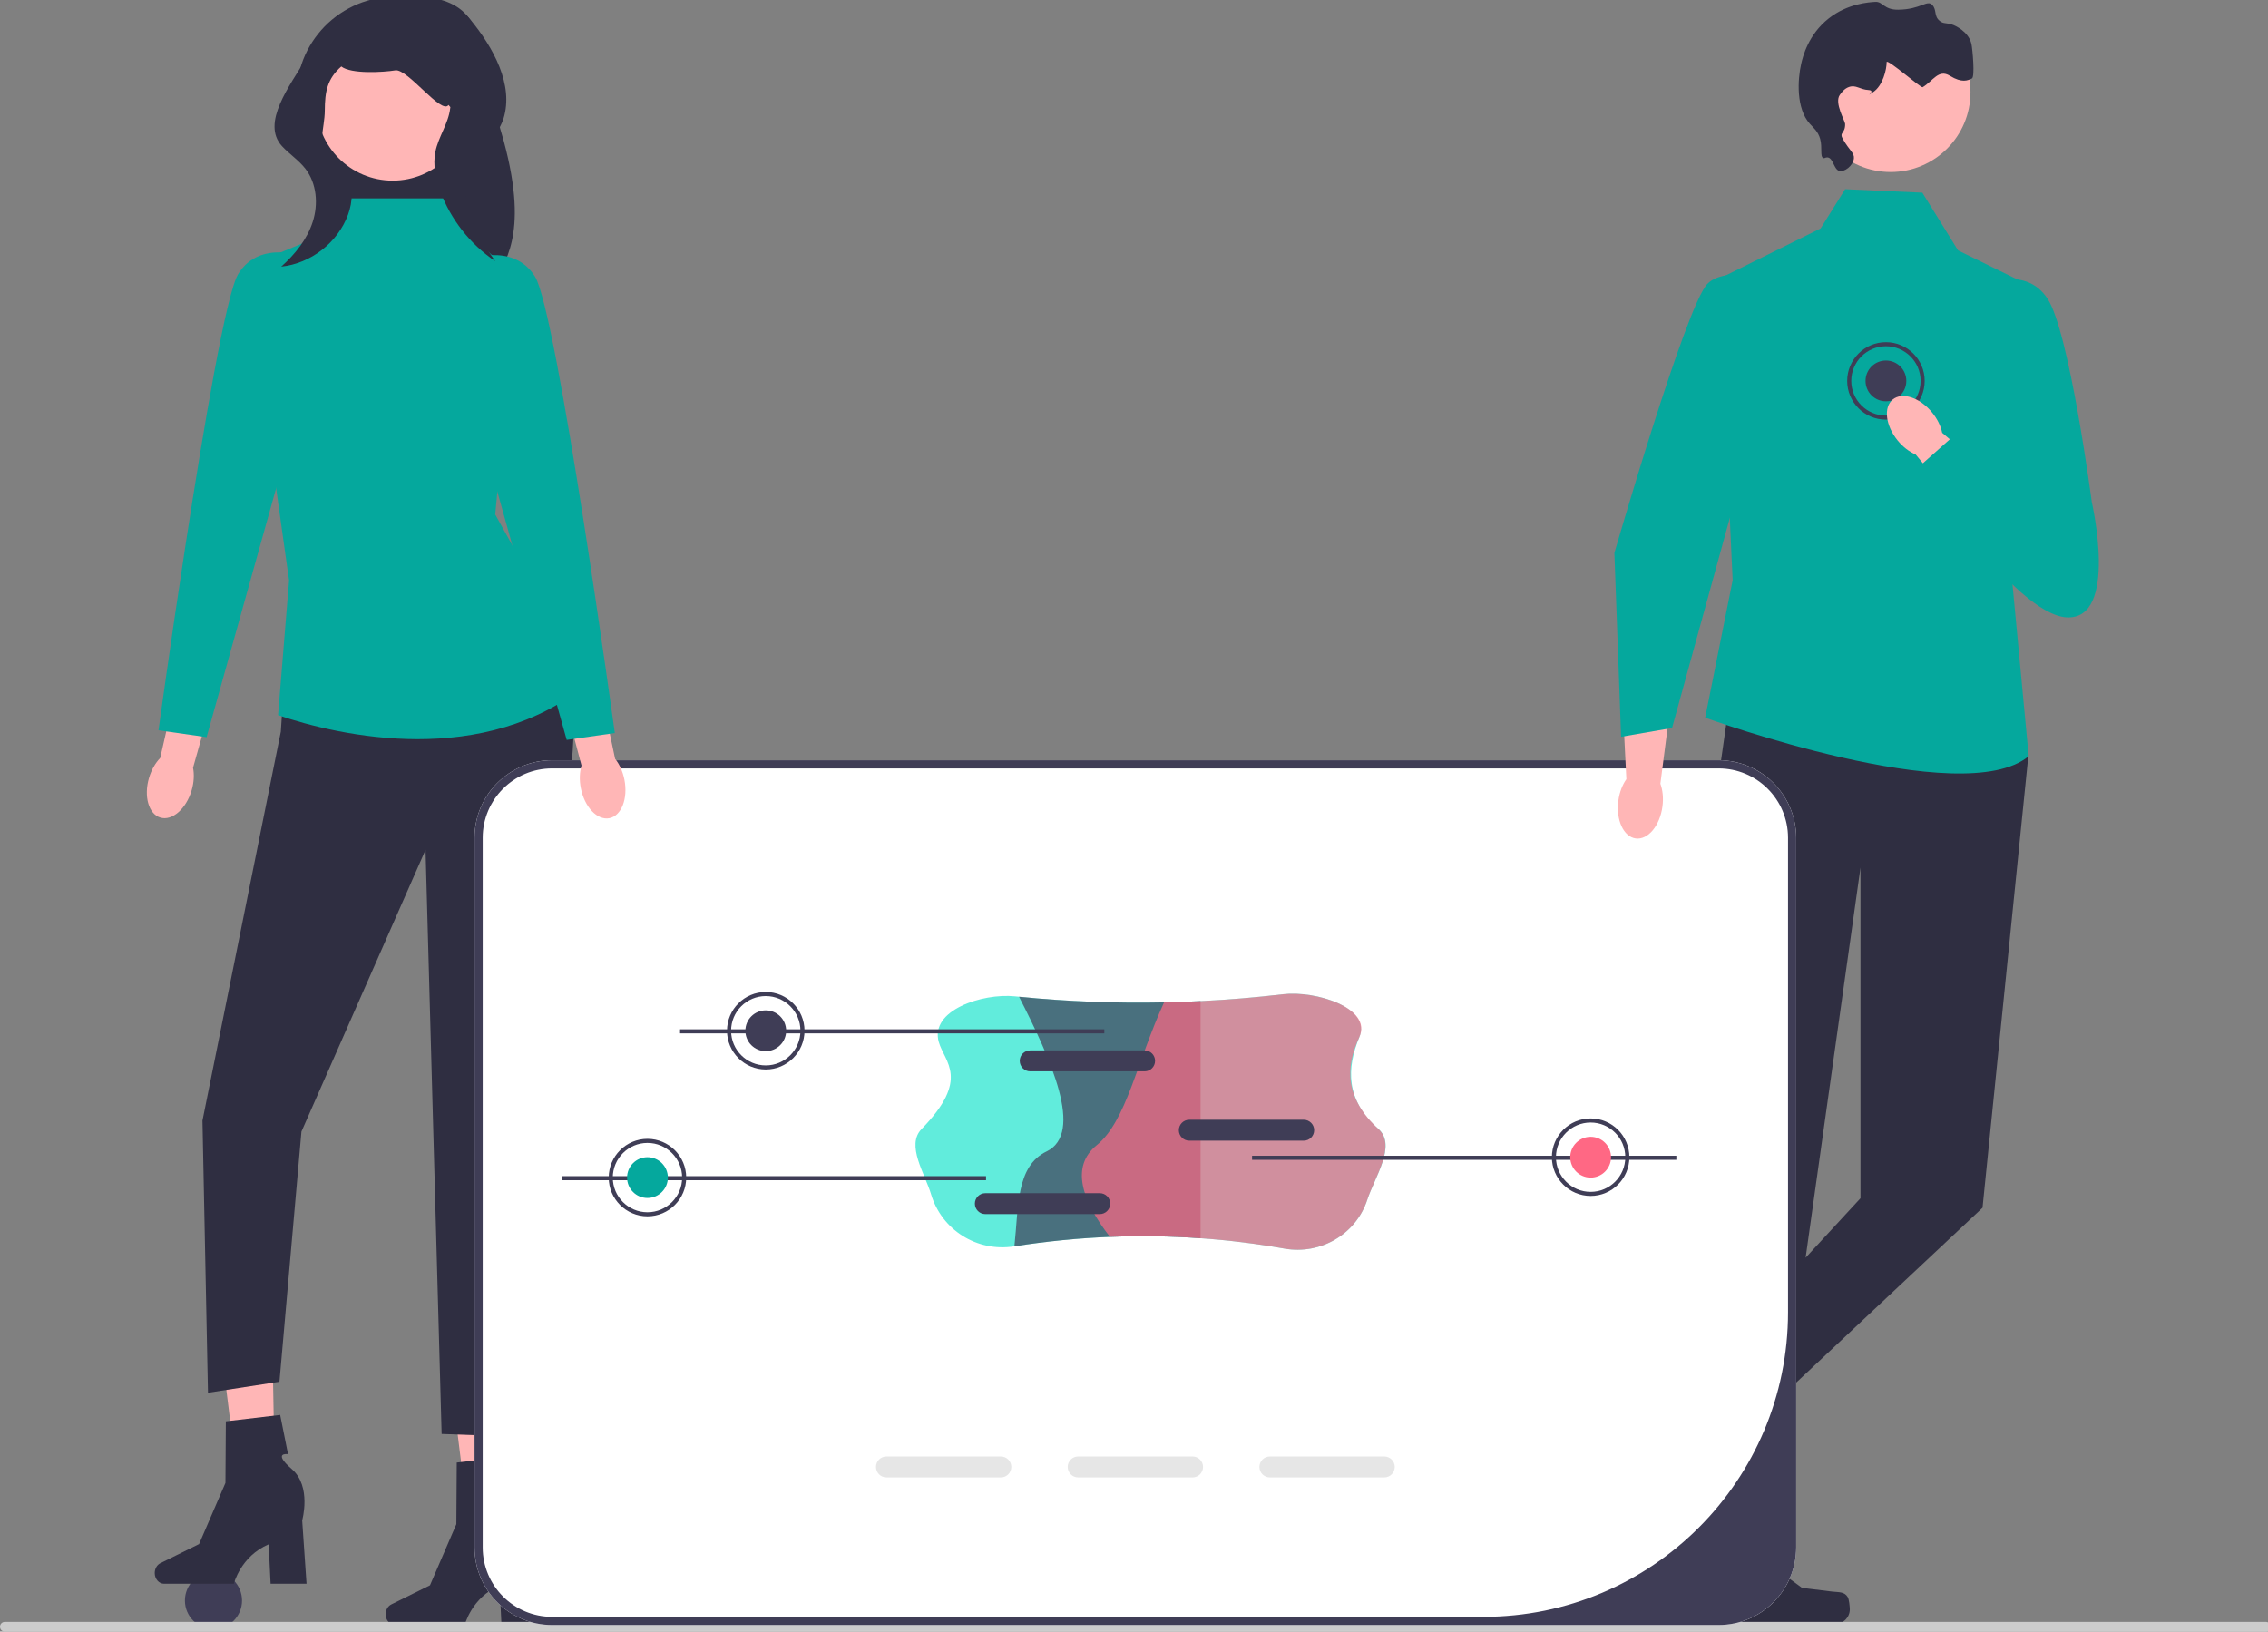 <?xml version="1.0" encoding="UTF-8"?>
<!-- Generated by Pixelmator Pro 3.6.16 -->
<svg width="556" height="400" viewBox="0 0 556 400" xmlns="http://www.w3.org/2000/svg">
    <rect x="0" y="0" width="556" height="400" fill="#808080" stroke="none"/>
    <path id="path1" fill="#3f3d56" stroke="none" d="M 59.335 392.382 C 59.335 396.248 56.201 399.382 52.335 399.382 C 48.469 399.382 45.335 396.248 45.335 392.382 C 45.335 388.516 48.469 385.382 52.335 385.382 C 56.201 385.382 59.335 388.516 59.335 392.382 Z"/>
    <path id="path2" fill="#ffb6b6" stroke="none" d="M 36.536 190.698 C 37.122 188.715 38.108 187.029 39.272 185.832 L 43.665 166.59 L 52.76 168.948 L 47.325 188.213 C 47.651 189.852 47.561 191.802 46.975 193.785 C 45.635 198.315 42.212 201.296 39.33 200.444 C 36.447 199.591 35.196 195.228 36.536 190.698 L 36.536 190.698 Z"/>
    <g id="g1">
        <path id="path3" fill="#ffb6b6" stroke="none" d="M 124.072 377.791 L 115.464 377.994 L 110.666 339.323 L 123.369 339.023 L 124.072 377.791 Z"/>
        <path id="path4" fill="#2f2e41" stroke="none" d="M 94.54 395.749 L 94.54 395.749 C 94.54 397.203 95.572 398.382 96.845 398.382 L 113.93 398.382 C 113.93 398.382 115.612 391.623 122.467 388.714 L 122.94 398.382 L 131.753 398.382 L 130.686 382.837 C 130.686 382.837 133.043 374.521 128.147 370.27 C 123.25 366.019 127.216 366.611 127.216 366.611 L 125.29 356.99 L 111.972 358.556 L 111.874 373.659 L 105.41 388.649 L 95.93 393.332 C 95.086 393.749 94.54 394.698 94.54 395.749 L 94.54 395.749 Z"/>
    </g>
    <g id="g2">
        <path id="path5" fill="#ffb6b6" stroke="none" d="M 67.466 367.683 L 58.858 367.886 L 54.06 329.215 L 66.763 328.915 L 67.466 367.683 Z"/>
        <path id="path6" fill="#2f2e41" stroke="none" d="M 37.934 385.64 L 37.934 385.64 C 37.934 387.095 38.966 388.273 40.239 388.273 L 57.325 388.273 C 57.325 388.273 59.006 381.515 65.861 378.606 L 66.334 388.273 L 75.148 388.273 L 74.08 372.729 C 74.08 372.729 76.438 364.413 71.541 360.162 C 66.645 355.911 70.611 356.503 70.611 356.503 L 68.684 346.882 L 55.366 348.448 L 55.268 363.55 L 48.805 378.541 L 39.325 383.224 C 38.481 383.641 37.935 384.59 37.935 385.64 L 37.934 385.64 Z"/>
    </g>
    <path id="path7" fill="#2f2e41" stroke="none" d="M 121.406 69.53 L 90.408 74.921 C 88.272 69.455 73.935 32.372 73.049 27.02 C 70.747 13.107 81.12 0.28 95.183 -0.769 L 95.183 -0.769 C 108.671 -1.776 116.889 0.75 118.037 13.598 C 118.439 18.101 122.303 30.164 123.484 34.529 C 130 58.606 122.964 64.399 121.406 69.53 Z"/>
    <path id="path8" fill="#2f2e41" stroke="none" d="M 70.865 148.373 L 68.844 179.372 L 49.638 274.725 L 50.986 341.439 L 68.507 338.743 L 73.898 277.421 L 104.32 208.348 L 108.265 351.547 L 127.134 352.221 L 140.394 184.053 C 141.408 171.204 138.04 158.39 130.84 147.699 L 130.84 147.699 L 70.865 148.373 Z"/>
    <path id="path9" fill="#05a89d" stroke="none" d="M 109.95 48.639 L 85.218 48.639 L 79.626 57.4 L 60.083 65.486 L 70.865 142.308 L 68.17 175.328 C 83.405 180.498 118.762 188.499 144.335 167.382 L 121.406 126.135 L 126.797 68.182 L 116.352 58.679 L 109.95 48.639 Z"/>
    <path id="path10" fill="#05a89d" stroke="none" d="M 75.245 63.128 C 75.245 63.128 63.789 58.411 58.398 67.171 C 55.465 71.938 49.937 104.644 45.507 133.469 C 41.796 157.613 38.856 179.035 38.856 179.035 L 50.649 180.719 L 63.823 133.559 L 73.898 97.496 L 75.245 63.128 Z"/>
    <path id="path11" fill="#ffb6b6" stroke="none" d="M 114.953 25.597 C 114.953 35.917 106.587 44.283 96.267 44.283 C 85.948 44.283 77.582 35.917 77.582 25.597 C 77.582 15.278 85.948 6.912 96.267 6.912 C 106.587 6.912 114.953 15.278 114.953 25.597 Z"/>
    <g id="g3">
        <path id="path12" fill="#ffb6b6" stroke="none" d="M 397.601 375.998 L 406.892 381.095 L 430.976 347.685 L 417.264 340.162 L 397.601 375.998 Z"/>
        <path id="path13" fill="#2f2e41" stroke="none" d="M 429.547 393.254 L 429.547 393.254 C 429.569 393.9 428.858 395.556 428.547 396.123 L 428.547 396.123 C 427.592 397.864 425.405 398.501 423.664 397.546 L 394.893 381.757 C 393.704 381.105 393.27 379.613 393.922 378.425 L 394.579 377.227 C 394.579 377.227 395.132 372.846 400.497 370.017 C 400.497 370.017 402.232 375.49 410.661 373.034 L 413.861 371.008 L 420.815 385.879 L 426.819 390.205 C 428.133 391.151 429.492 391.636 429.547 393.254 L 429.547 393.254 Z"/>
    </g>
    <g id="g4">
        <path id="path14" fill="#ffb6b6" stroke="none" d="M 416.665 391.783 L 427.262 391.782 L 432.303 350.906 L 416.662 350.907 L 416.665 391.783 Z"/>
        <path id="path15" fill="#2f2e41" stroke="none" d="M 452.973 391.542 L 452.973 391.542 C 453.303 392.098 453.477 393.892 453.477 394.538 L 453.477 394.538 C 453.477 396.524 451.866 398.135 449.88 398.135 L 417.061 398.135 C 415.706 398.135 414.607 397.036 414.607 395.681 L 414.607 394.315 C 414.607 394.315 412.984 390.208 416.326 385.146 C 416.326 385.146 420.481 389.11 426.688 382.902 L 428.519 379.586 L 441.77 389.277 L 449.114 390.181 C 450.721 390.379 452.146 390.15 452.972 391.542 L 452.973 391.542 Z"/>
    </g>
    <path id="path16" fill="#2f2e41" stroke="none" d="M 424.426 168.894 L 420.032 199.555 L 414.318 367.014 L 434.396 367.014 L 456.098 212.696 L 456.098 293.758 L 410.274 343.428 L 424.803 353.536 L 486.016 296.093 L 497.205 185.741 L 488.444 169.568 L 424.426 168.894 Z"/>
    <path id="path17" fill="#05a89d" stroke="none" d="M 471.26 47.238 L 452.335 46.382 L 446.327 55.998 L 421.335 68.382 L 424.763 142.254 L 418.024 175.948 C 418.024 175.948 481.162 198.859 497.335 185.382 L 492.824 137.537 L 496.335 69.382 L 480.021 61.389 L 471.26 47.238 Z"/>
    <path id="path18" fill="#ffb6b6" stroke="none" d="M 483.064 22.604 C 483.064 33.413 474.301 42.175 463.492 42.175 C 452.683 42.175 443.921 33.413 443.921 22.604 C 443.921 11.794 452.683 3.032 463.492 3.032 C 474.301 3.032 483.064 11.794 483.064 22.604 Z"/>
    <path id="path19" fill="#2f2e41" stroke="none" d="M 448.021 38.593 C 449.443 38.732 449.523 41.483 450.874 41.896 C 452.109 42.274 454.265 40.654 454.477 38.893 C 454.646 37.49 453.458 37.018 451.775 34.089 C 450.785 32.367 452.392 32.829 452.335 30.382 C 452.318 29.653 449.635 25.221 451.024 23.279 C 451.484 22.636 452.135 21.725 453.276 21.327 C 454.993 20.728 455.915 21.954 458.081 22.078 C 460.151 22.196 456.742 24.156 459.141 22.619 C 461.594 21.048 462.525 16.967 462.511 15.207 C 462.496 13.396 462.093 16.811 462.511 15.207 C 462.721 14.398 470.933 21.625 471.335 21.382 C 473.921 19.811 475.221 16.865 478.01 18.576 C 481.036 20.433 482.406 19.693 483.401 19.25 C 484.218 18.887 483.545 11.944 483.304 10.817 C 482.642 7.719 479.215 6.271 478.95 6.163 C 477.178 5.444 476.529 5.969 475.497 5.112 C 474.031 3.895 474.864 2.44 473.695 1.208 C 472.407 -0.149 470.895 2.336 465.335 2.382 C 461.761 2.411 461.618 0.347 459.732 0.458 C 458.168 0.55 452.976 0.855 448.322 4.511 C 443.283 8.47 441.95 13.939 441.565 15.622 C 440.667 19.555 440.3 26.568 443.667 30.335 C 444.475 31.239 445.71 32.194 446.22 34.089 C 446.794 36.225 446.129 38.381 446.97 38.743 C 447.323 38.895 447.499 38.542 448.021 38.593 Z"/>
    <path id="path20" fill="#cccccc" stroke="none" d="M 0 398.81 C 0 399.47 0.53 400 1.19 400 L 555.48 400 C 556.14 400 556.67 399.47 556.67 398.81 C 556.67 398.15 556.14 397.62 555.48 397.62 L 1.19 397.62 C 0.53 397.62 0 398.15 0 398.81 Z"/>
    <path id="path21" fill="#ffffff" stroke="none" d="M 421.315 186.382 L 135.355 186.382 C 124.865 186.382 116.335 194.911 116.335 205.401 L 116.335 379.362 C 116.335 389.852 124.865 398.382 135.355 398.382 L 421.315 398.382 C 431.805 398.382 440.335 389.852 440.335 379.362 L 440.335 205.401 C 440.335 194.911 431.805 186.382 421.315 186.382 Z"/>
    <path id="path22" fill="#3f3d56" stroke="none" d="M 421.315 186.382 L 135.355 186.382 C 124.865 186.382 116.335 194.911 116.335 205.401 L 116.335 379.362 C 116.335 389.852 124.865 398.382 135.355 398.382 L 421.315 398.382 C 431.805 398.382 440.335 389.852 440.335 379.362 L 440.335 205.401 C 440.335 194.911 431.805 186.382 421.315 186.382 Z M 438.335 321.685 C 438.335 362.939 404.892 396.382 363.639 396.382 L 135.355 396.382 C 125.955 396.382 118.335 388.761 118.335 379.362 L 118.335 205.401 C 118.335 196.002 125.955 188.382 135.355 188.382 L 421.315 188.382 C 430.715 188.382 438.335 196.002 438.335 205.402 L 438.335 321.685 Z"/>
    <path id="path23" fill="#ffb6b6" stroke="none" d="M 142.395 193.253 C 141.993 191.224 142.083 189.273 142.558 187.672 L 137.512 168.591 L 146.662 166.455 L 150.796 186.041 C 151.845 187.341 152.672 189.11 153.073 191.138 C 153.991 195.772 152.344 200.002 149.396 200.586 C 146.447 201.17 143.313 197.887 142.395 193.253 L 142.395 193.253 Z"/>
    <path id="path24" fill="#05a89d" stroke="none" d="M 114.33 63.802 C 114.33 63.802 125.786 59.085 131.177 67.845 C 136.568 76.605 150.72 179.708 150.72 179.708 L 138.927 181.393 L 115.678 98.169 L 114.33 63.802 Z"/>
    <path id="path25" fill="#ffb6b6" stroke="none" d="M 396.743 196.292 C 397.019 194.227 397.736 192.395 398.706 191.021 L 396.504 146.317 L 413.24 144.082 L 407.044 192.135 C 407.618 193.715 407.828 195.671 407.551 197.737 C 406.92 202.455 403.988 205.957 401.003 205.558 C 398.019 205.16 396.111 201.011 396.743 196.292 L 396.743 196.292 Z"/>
    <path id="path26" fill="#05a89d" stroke="none" d="M 439.689 70.161 C 439.689 70.161 423.829 64.171 418.554 69.6 C 413.28 75.03 395.77 135.553 395.77 135.553 L 397.41 180.629 L 409.904 178.473 L 439.689 70.161 Z"/>
    <path id="path27" fill="#e6e6e6" stroke="none" d="M 245.365 357.068 L 217.305 357.068 C 215.895 357.068 214.745 358.219 214.745 359.629 C 214.745 361.048 215.895 362.199 217.305 362.199 L 245.365 362.199 C 246.775 362.199 247.925 361.048 247.925 359.629 C 247.925 358.219 246.775 357.068 245.365 357.068 Z"/>
    <path id="path28" fill="#e6e6e6" stroke="none" d="M 292.365 357.068 L 264.305 357.068 C 262.895 357.068 261.745 358.219 261.745 359.629 C 261.745 361.048 262.895 362.199 264.305 362.199 L 292.365 362.199 C 293.775 362.199 294.925 361.048 294.925 359.629 C 294.925 358.219 293.775 357.068 292.365 357.068 Z"/>
    <path id="path29" fill="#e6e6e6" stroke="none" d="M 339.365 357.068 L 311.305 357.068 C 309.895 357.068 308.745 358.219 308.745 359.629 C 308.745 361.048 309.895 362.199 311.305 362.199 L 339.365 362.199 C 340.775 362.199 341.925 361.048 341.925 359.629 C 341.925 358.219 340.775 357.068 339.365 357.068 Z"/>
    <g id="g5">
        <path id="path30" fill="#3f3d56" stroke="none" d="M 452.835 93.382 C 452.835 88.143 457.097 83.882 462.335 83.882 C 467.573 83.882 471.835 88.143 471.835 93.382 C 471.835 98.62 467.573 102.882 462.335 102.882 C 457.097 102.882 452.835 98.62 452.835 93.382 Z M 453.835 93.382 C 453.835 98.068 457.648 101.882 462.335 101.882 C 467.022 101.882 470.835 98.068 470.835 93.382 C 470.835 88.695 467.022 84.882 462.335 84.882 C 457.648 84.882 453.835 88.695 453.835 93.382 Z"/>
        <path id="path31" fill="#3f3d56" stroke="none" d="M 467.335 93.382 C 467.335 96.143 465.096 98.382 462.335 98.382 C 459.574 98.382 457.335 96.143 457.335 93.382 C 457.335 90.62 459.574 88.382 462.335 88.382 C 465.096 88.382 467.335 90.62 467.335 93.382 Z"/>
    </g>
    <path id="path32" fill="#ffb6b6" stroke="none" d="M 473.644 101.11 C 474.953 102.711 475.792 104.474 476.126 106.111 L 510.037 134.803 L 500.228 148.499 L 469.624 111.426 C 468.086 110.772 466.525 109.6 465.216 107.999 C 462.227 104.341 461.69 99.834 464.017 97.932 C 466.345 96.029 470.655 97.452 473.644 101.11 L 473.644 101.11 Z"/>
    <path id="path33" fill="#05a89d" stroke="none" d="M 487.096 69.812 C 487.096 69.812 496.531 65.095 501.922 73.182 C 507.313 81.268 512.799 123.074 512.799 123.074 C 512.799 123.074 519.443 152.025 506.639 151.352 C 493.835 150.678 470.335 114.516 470.335 114.516 L 479.335 106.516 L 480.358 96.768 L 487.096 69.812 Z"/>
    <path id="path34" fill="#2f2e41" stroke="none" d="M 93.977 2.205 C 86.376 3.542 79.011 7.657 75.068 14.291 C 71.125 20.925 63.9 30.168 69.138 35.836 C 70.948 37.795 73.255 39.278 74.883 41.39 C 77.655 44.985 78.055 50.036 76.673 54.359 C 75.291 58.683 72.327 62.349 68.937 65.366 C 76.194 64.618 82.818 59.462 85.324 52.609 C 86.484 49.438 86.72 45.635 84.736 42.903 C 83.692 41.467 82.154 40.485 80.829 39.304 C 77.409 36.257 79.605 31.655 79.626 27.075 C 79.646 22.496 80.222 19.309 83.669 16.293 C 86.042 18.19 93.912 17.732 96.912 17.246 C 99.911 16.759 108.298 28.278 109.95 25.728 C 113.184 29.884 110.971 21.319 110.364 26.55 C 109.93 30.293 107.472 33.521 106.732 37.215 C 106.087 40.43 106.791 43.775 107.924 46.852 C 110.479 53.792 115.268 59.89 121.406 64.017 C 117.862 59.005 114.168 53.527 114.284 47.39 C 114.371 42.838 122.069 33.443 123.428 29.097 C 126.026 20.782 120.874 11.567 115.341 4.837 C 110.482 -1.072 101.089 0.754 93.641 2.503"/>
    <g id="g6">
        <path id="path35" fill="#1ee5ce" stroke="none" opacity="0.7" d="M 337.929 276.783 C 342.474 280.771 336.969 288.653 335.194 294.108 C 332.429 302.608 323.702 307.665 314.9 306.109 C 308.083 304.904 301.221 304.052 294.319 303.563 C 286.959 303.043 279.559 302.933 272.099 303.233 C 264.349 303.543 256.549 304.313 248.679 305.543 L 248.547 305.564 C 239.516 306.969 230.86 301.544 228.25 292.785 C 226.74 287.715 222.044 280.761 225.929 276.783 C 237.92 264.505 231.548 260.401 230.138 255.451 C 227.927 247.692 240.789 243.444 248.816 244.262 C 249.15 244.297 249.485 244.33 249.819 244.363 C 261.669 245.533 273.519 245.993 285.369 245.743 C 288.349 245.693 291.339 245.583 294.319 245.433 C 301.079 245.1 307.834 244.537 314.591 243.741 C 322.442 242.817 336.219 246.973 333.229 254.292 C 330.149 261.832 329.81 269.658 337.929 276.783 Z"/>
        <path id="path36" fill="#3f3d56" stroke="none" opacity="0.7" d="M 294.319 245.433 L 294.319 303.563 C 286.959 303.043 279.559 302.933 272.099 303.233 C 264.349 303.543 256.549 304.313 248.679 305.543 C 249.729 295.813 249.059 285.913 256.569 282.283 C 265.859 277.783 257.609 259.613 249.819 244.363 C 261.669 245.533 273.519 245.993 285.369 245.743 C 288.349 245.693 291.339 245.583 294.319 245.433 Z"/>
        <path id="path37" fill="#ff6884" stroke="none" opacity="0.7" d="M 337.929 276.783 C 342.388 280.867 336.969 288.653 335.194 294.108 C 332.429 302.608 323.702 307.665 314.9 306.109 C 308.083 304.904 301.221 304.052 294.319 303.563 C 286.959 303.043 279.559 302.933 272.099 303.233 C 265.119 294.223 262.449 285.953 268.869 280.743 C 276.139 274.853 278.669 260.373 285.369 245.743 C 288.349 245.693 291.339 245.583 294.319 245.433 C 301.079 245.1 307.834 244.537 314.591 243.741 C 322.442 242.817 336.556 247.12 333.229 254.292 C 329.932 261.4 329.522 269.083 337.929 276.783 Z"/>
    </g>
    <path id="path38" fill="#3f3d56" stroke="none" d="M 269.609 292.517 L 241.549 292.517 C 240.139 292.517 238.989 293.667 238.989 295.077 C 238.989 296.497 240.139 297.647 241.549 297.647 L 269.609 297.647 C 271.019 297.647 272.169 296.497 272.169 295.077 C 272.169 293.667 271.019 292.517 269.609 292.517 Z"/>
    <path id="path39" fill="#3f3d56" stroke="none" d="M 319.609 274.517 L 291.549 274.517 C 290.139 274.517 288.989 275.667 288.989 277.077 C 288.989 278.497 290.139 279.647 291.549 279.647 L 319.609 279.647 C 321.019 279.647 322.169 278.497 322.169 277.077 C 322.169 275.667 321.019 274.517 319.609 274.517 Z"/>
    <path id="path40" fill="#3f3d56" stroke="none" d="M 280.609 257.517 L 252.549 257.517 C 251.139 257.517 249.989 258.667 249.989 260.077 C 249.989 261.497 251.139 262.647 252.549 262.647 L 280.609 262.647 C 282.019 262.647 283.169 261.497 283.169 260.077 C 283.169 258.667 282.019 257.517 280.609 257.517 Z"/>
    <g id="g7">
        <path id="path41" fill="#3f3d56" stroke="none" d="M 137.716 288.343 L 241.725 288.343 L 241.725 289.343 L 137.716 289.343 Z"/>
        <path id="path42" fill="#3f3d56" stroke="none" d="M 158.725 298.196 C 153.487 298.196 149.225 293.935 149.225 288.696 C 149.225 283.458 153.487 279.196 158.725 279.196 C 163.964 279.196 168.225 283.458 168.225 288.696 C 168.225 293.935 163.964 298.196 158.725 298.196 Z M 158.725 280.196 C 154.038 280.196 150.225 284.01 150.225 288.696 C 150.225 293.383 154.038 297.196 158.725 297.196 C 163.412 297.196 167.225 293.383 167.225 288.696 C 167.225 284.01 163.412 280.196 158.725 280.196 Z"/>
        <path id="path43" fill="#05a89d" stroke="none" d="M 163.725 288.696 C 163.725 291.458 161.487 293.696 158.725 293.696 C 155.964 293.696 153.725 291.458 153.725 288.696 C 153.725 285.935 155.964 283.696 158.725 283.696 C 161.487 283.696 163.725 285.935 163.725 288.696 Z"/>
    </g>
    <g id="g8">
        <path id="path44" fill="#3f3d56" stroke="none" d="M 306.945 283.343 L 410.954 283.343 L 410.954 284.343 L 306.945 284.343 Z"/>
        <path id="path45" fill="#3f3d56" stroke="none" d="M 380.445 283.696 C 380.445 278.458 384.706 274.196 389.945 274.196 C 395.183 274.196 399.445 278.458 399.445 283.696 C 399.445 288.935 395.183 293.196 389.945 293.196 C 384.706 293.196 380.445 288.935 380.445 283.696 Z M 381.445 283.696 C 381.445 288.383 385.258 292.196 389.945 292.196 C 394.632 292.196 398.445 288.383 398.445 283.696 C 398.445 279.01 394.632 275.196 389.945 275.196 C 385.258 275.196 381.445 279.01 381.445 283.696 Z"/>
        <path id="path46" fill="#ff6884" stroke="none" d="M 394.945 283.696 C 394.945 286.458 392.706 288.696 389.945 288.696 C 387.183 288.696 384.945 286.458 384.945 283.696 C 384.945 280.935 387.183 278.696 389.945 278.696 C 392.706 278.696 394.945 280.935 394.945 283.696 Z"/>
    </g>
    <g id="g9">
        <path id="path47" fill="#3f3d56" stroke="none" d="M 166.716 252.343 L 270.725 252.343 L 270.725 253.343 L 166.716 253.343 Z"/>
        <path id="path48" fill="#3f3d56" stroke="none" d="M 187.725 262.196 C 182.487 262.196 178.225 257.935 178.225 252.696 C 178.225 247.458 182.487 243.196 187.725 243.196 C 192.964 243.196 197.225 247.458 197.225 252.696 C 197.225 257.935 192.964 262.196 187.725 262.196 Z M 187.725 244.196 C 183.038 244.196 179.225 248.01 179.225 252.696 C 179.225 257.383 183.038 261.196 187.725 261.196 C 192.412 261.196 196.225 257.383 196.225 252.696 C 196.225 248.01 192.412 244.196 187.725 244.196 Z"/>
        <path id="path49" fill="#3f3d56" stroke="none" d="M 192.725 252.696 C 192.725 255.458 190.487 257.696 187.725 257.696 C 184.964 257.696 182.725 255.458 182.725 252.696 C 182.725 249.935 184.964 247.696 187.725 247.696 C 190.487 247.696 192.725 249.935 192.725 252.696 Z"/>
    </g>
</svg>
